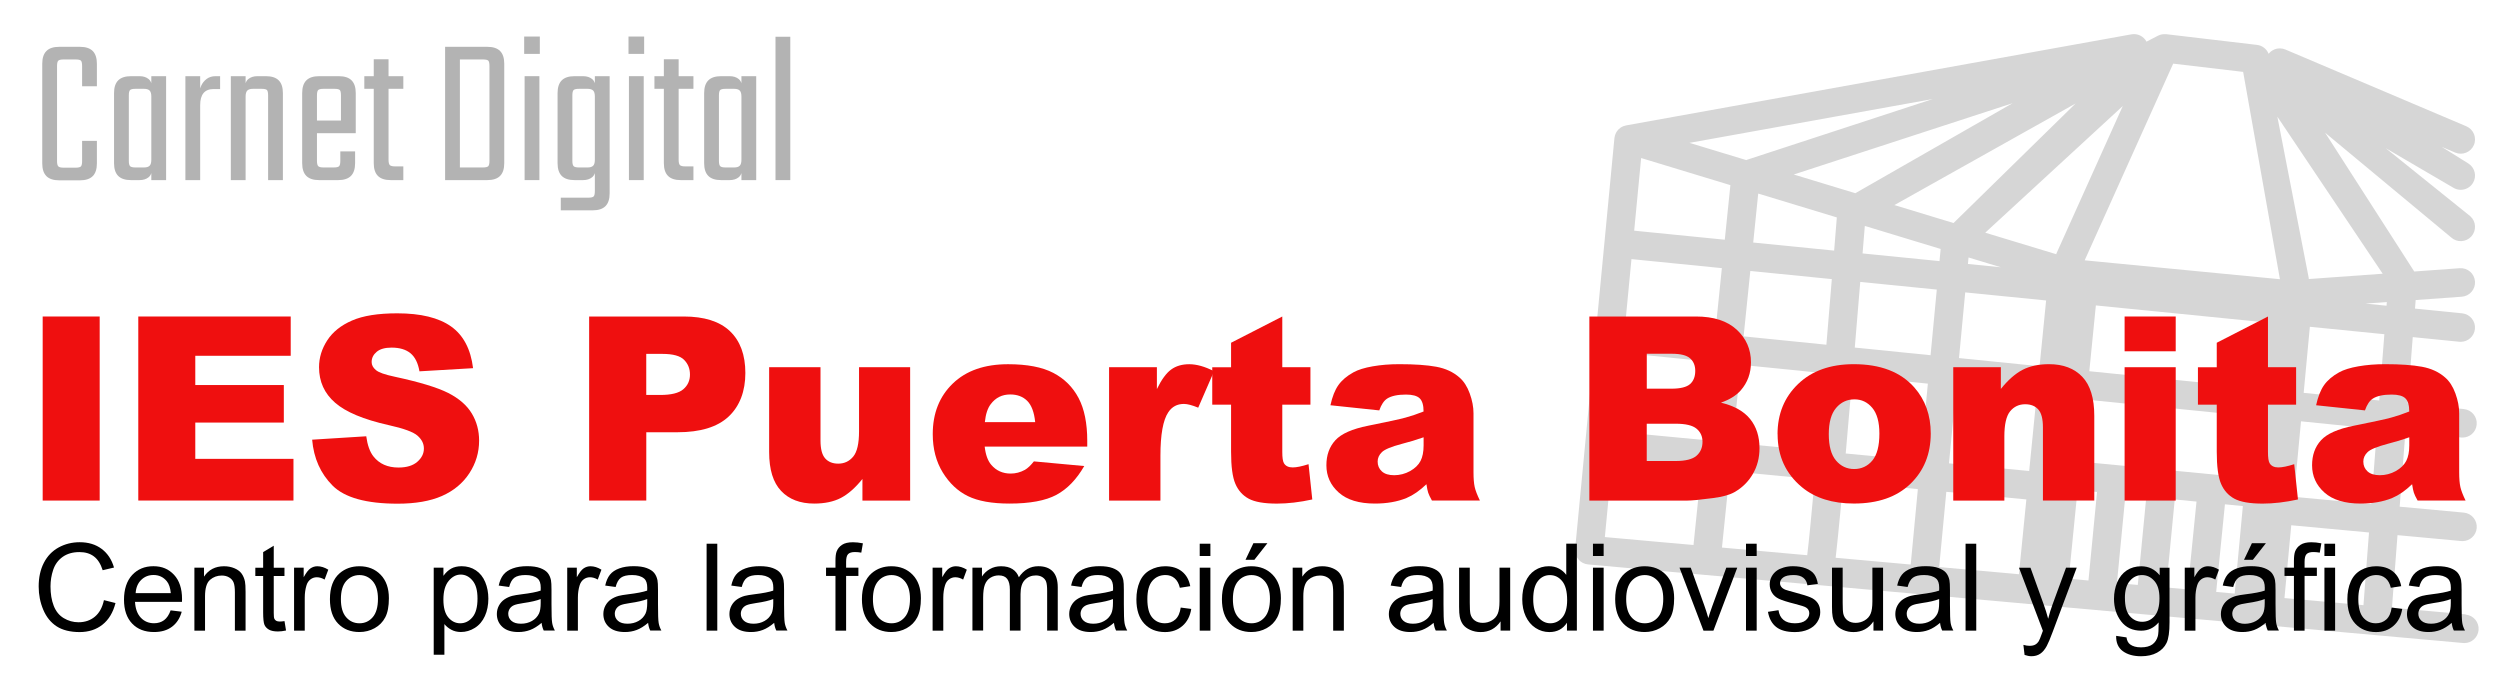 <?xml version="1.0" encoding="UTF-8"?>
<svg id="Capa_1" xmlns="http://www.w3.org/2000/svg" version="1.1" viewBox="0 0 700 192">
  <!-- Generator: Adobe Illustrator 29.5.1, SVG Export Plug-In . SVG Version: 2.1.0 Build 141)  -->
  <defs>
    <style>
      .st0 {
        fill: none;
      }

      .st1 {
        fill: #d6d6d6;
      }

      .st2 {
        fill: #b3b3b3;
      }

      .st3 {
        fill: #ef0f0f;
      }
    </style>
  </defs>
  <g id="Capa_11" data-name="Capa_1">
    <g id="Logo">
      <path class="st1" d="M690.36,172.02l-20.61-1.85c.31-4.16.86-11.43,1.55-20.33l17.83,1.65c.13,0,.25.02.37.02,2.04,0,3.79-1.56,3.98-3.63.2-2.2-1.42-4.15-3.61-4.35l-17.96-1.66c.51-6.59,1.06-13.72,1.61-20.94l15.57,1.57c.14.01.27.02.41.02,2.03,0,3.77-1.54,3.97-3.6.22-2.2-1.38-4.16-3.58-4.38l-15.76-1.59c.49-6.36.98-12.65,1.44-18.56l13.03,1.3c.14.01.27.02.4.02,2.03,0,3.77-1.54,3.98-3.6.22-2.2-1.38-4.16-3.58-4.38l-13.2-1.32c.06-.81.12-1.61.19-2.4l12.91-.93c2.2-.16,3.86-2.07,3.7-4.28-.16-2.2-2.05-3.85-4.28-3.7l-12.73.92-24.95-38.85,35.28,29.31c1.63,1.49,4.16,1.36,5.65-.27,1.48-1.64,1.36-4.17-.27-5.65l-23.7-19.07,18.89,11.05c.66.41,1.39.61,2.11.61,1.33,0,2.64-.67,3.4-1.88,1.17-1.87.6-4.34-1.28-5.51l-7.44-4.64,3.76,1.6c2.04.86,4.38-.09,5.25-2.12.86-2.03-.09-4.38-2.12-5.24l-50.67-21.5s-.02,0-.04-.01c-.19-.08-.39-.14-.59-.19-.04,0-.08-.03-.11-.03-.23-.05-.47-.08-.71-.08-.09,0-.17.01-.26.01-.15,0-.31,0-.46.03-.09.01-.18.04-.27.06-.14.03-.29.06-.43.11-.09.03-.18.08-.27.12-.13.06-.26.11-.38.18-.1.06-.19.12-.28.19-.09.06-.18.1-.26.17-.02.02-.04.04-.05.05-.09.07-.17.16-.25.24-.09.09-.19.18-.27.28-.02.02-.04.04-.06.06-.54-1.33-1.76-2.31-3.23-2.48l-25.45-3h-.39c-.14,0-.28,0-.41.01-.09,0-.18.02-.27.03-.13.02-.27.05-.4.08-.09.02-.18.05-.27.08-.14.05-.27.1-.4.16-.06.03-.12.04-.17.07l-3.19,1.66c-.8-1.49-2.49-2.36-4.22-2.05l-141.5,25.5c-.18.03-.34.09-.51.15-.08.03-.16.04-.24.07-.27.1-.52.24-.75.39h-.02s-.07.06-.11.09c-.18.13-.36.27-.51.43-.07.07-.13.15-.19.23-.11.14-.22.27-.32.42-.06.09-.11.19-.16.28-.08.15-.15.3-.21.47-.04.1-.07.2-.1.31-.05.17-.08.34-.11.52,0,.07-.03.13-.04.2l-11,115c-.1,1.06.22,2.12.9,2.94s1.66,1.33,2.72,1.43l245,22c.12,0,.24.02.36.02,2.05,0,3.79-1.56,3.98-3.64.2-2.2-1.43-4.14-3.63-4.34v-.06h0ZM661.78,169.45l-22.13-1.99,1.9-20.39,21.77,2.02c-.67,8.71-1.22,16.02-1.55,20.36h0ZM482.15,153.32l2.19-21.39,23.78,2.26c-.89,9.79-1.63,17.46-2.1,21.27l-23.87-2.14ZM628.75,133.73l-46.24-4.48,1.72-17.35,46.13,4.65-1.6,17.18h-.01ZM518.67,105.29l21.13,2.13-2.04,21.56-20.96-2c.48-5.42,1.01-11.49,1.57-18.17.1-1.17.2-2.35.3-3.52ZM456.81,72.55l25.31,2.53-1.87,18.3-25.19-2.54,1.75-18.29ZM490.08,75.87l22.83,2.28c-.5,6.04-1.01,12.23-1.52,18.37l-23.18-2.34,1.88-18.31s-.01,0-.01,0ZM520.87,78.94l21.43,2.14-1.74,18.38-21.22-2.14c.55-6.56,1.07-12.84,1.53-18.38h0ZM543.38,69.71l-.32,3.4-21.54-2.15c.25-3.06.46-5.68.63-7.7l21.23,6.45ZM550.26,81.87l22.65,2.26-1.83,18.41-22.56-2.28s1.74-18.39,1.74-18.39ZM547.76,108.23l22.53,2.27-2.12,21.38-22.45-2.14,2.04-21.51ZM585.01,103.94l1.83-18.42,45.98,4.59-1.73,18.48s-46.08-4.65-46.08-4.65ZM551.02,73.91l.17-1.82,9.03,2.74-9.2-.92ZM575.85,70.86c-.05.11-.07.21-.11.32l-19.87-6.03,38.51-35.46-18.53,41.17ZM546.99,62.45l-16.56-5.03,50.73-28.44s-34.17,33.47-34.17,33.47ZM513.56,70.17l-22.66-2.26,1.4-13.71,22.01,6.68c-.24,3-.49,6.1-.75,9.29ZM482.94,67.12l-25.37-2.53,1.95-20.34,24.99,7.59-1.57,15.28ZM454.3,98.8l25.13,2.53-2.24,21.88-25-2.38,2.11-22.03ZM487.39,102.14l23.32,2.35c-.65,7.62-1.28,15-1.88,21.74l-23.68-2.25,2.24-21.83h0ZM514.11,155.04c.31-2.67.7-6.57,1.18-11.57.24-2.54.51-5.38.79-8.51l20.92,1.99-2,21.12-21.02-1.89c.04-.36.09-.74.13-1.14h0ZM544.97,137.71l22.41,2.13-2.08,20.95-22.33-2.01,2-21.08h0ZM581.71,137.22l5.46.53-2.4,24.79-5.52-.5,2.46-24.82ZM595.13,138.52l5.84.57-2.39,24.69-5.84-.52,2.39-24.73h0ZM608.93,139.85l6.09.59-2.46,24.59-6.01-.54,2.38-24.64ZM622.98,141.21l5.02.49-2.29,24.51-5.18-.47,2.45-24.54h0ZM663.94,141.12l-21.64-2,1.98-21.15,21.28,2.15c-.55,7.12-1.1,14.31-1.62,21.01h0ZM666.18,112.13l-21.15-2.13,1.73-18.5,20.86,2.08c-.44,5.62-.93,11.96-1.44,18.55h0ZM668.23,85.6l-5.91-.59,5.99-.43c-.03.34-.05.68-.08,1.02ZM667.15,76.64l-20.69,1.49c-.01-.11,0-.22-.02-.33l-8.78-45.13,29.49,43.97h0ZM638.38,78.18l-54.67-5.29,24.78-55.07,19.59,2.31,10.3,58.06h0ZM519.49,54.1l-17.24-5.24,61.28-19.97-44.04,25.21h0ZM489.26,44.7c-.1.03-.19.09-.29.13l-15.92-4.83,68.14-12.28-51.92,16.98h-.01ZM451.43,128.8l24.95,2.38-2.2,21.43-24.82-2.23,2.06-21.58h.01Z"/>
    </g>
    <g id="Subtitulo">
      <g>
        <path d="M29.12,168.04l3.22.81c-.68,2.65-1.89,4.66-3.64,6.05s-3.9,2.08-6.43,2.08-4.76-.53-6.4-1.6c-1.64-1.07-2.89-2.61-3.75-4.64s-1.29-4.2-1.29-6.52c0-2.53.48-4.75,1.45-6.63.97-1.89,2.35-3.32,4.13-4.3,1.79-.98,3.75-1.47,5.9-1.47,2.43,0,4.48.62,6.14,1.86s2.82,2.98,3.47,5.23l-3.17.75c-.56-1.77-1.38-3.06-2.46-3.87-1.07-.81-2.42-1.21-4.05-1.21-1.87,0-3.43.45-4.69,1.34-1.26.9-2.14,2.1-2.65,3.61-.51,1.51-.76,3.07-.76,4.67,0,2.07.3,3.88.9,5.42.6,1.54,1.54,2.7,2.81,3.46,1.27.76,2.65,1.15,4.13,1.15,1.8,0,3.33-.52,4.58-1.56s2.1-2.58,2.54-4.63h.02Z"/>
        <path d="M47.79,170.9l3.09.38c-.49,1.8-1.39,3.2-2.71,4.2s-3,1.49-5.05,1.49c-2.58,0-4.62-.79-6.13-2.38-1.51-1.59-2.27-3.82-2.27-6.68s.76-5.27,2.29-6.91c1.53-1.64,3.51-2.46,5.94-2.46s4.28.8,5.78,2.41c1.49,1.6,2.24,3.86,2.24,6.77,0,.18,0,.44-.02.8h-13.15c.11,1.94.66,3.42,1.64,4.45s2.21,1.54,3.69,1.54c1.1,0,2.03-.29,2.81-.86.77-.58,1.39-1.49,1.84-2.76h0ZM37.98,166.07h9.84c-.13-1.48-.51-2.6-1.13-3.34-.95-1.15-2.19-1.73-3.7-1.73-1.37,0-2.53.46-3.46,1.38-.94.92-1.45,2.15-1.55,3.69h0Z"/>
        <path d="M54.43,176.58v-17.63h2.69v2.51c1.29-1.94,3.17-2.91,5.61-2.91,1.06,0,2.04.19,2.93.57s1.56.88,2,1.5.75,1.36.93,2.21c.11.55.17,1.52.17,2.91v10.84h-2.99v-10.72c0-1.22-.12-2.13-.35-2.73-.23-.6-.65-1.08-1.24-1.44-.59-.36-1.29-.54-2.08-.54-1.27,0-2.37.4-3.3,1.21-.92.81-1.39,2.34-1.39,4.6v9.63h-2.99.01Z"/>
        <path d="M79.66,173.9l.43,2.64c-.84.18-1.59.27-2.26.27-1.08,0-1.93-.17-2.52-.51s-1.02-.79-1.26-1.35c-.24-.56-.37-1.73-.37-3.53v-10.14h-2.19v-2.32h2.19v-4.37l2.97-1.79v6.16h3v2.32h-3v10.31c0,.85.05,1.4.16,1.64.1.24.28.44.51.58.24.14.58.22,1.02.22.33,0,.77-.04,1.31-.12h.01Z"/>
        <path d="M82.34,176.58v-17.63h2.69v2.67c.69-1.25,1.32-2.08,1.9-2.47s1.22-.6,1.92-.6c1.01,0,2.03.32,3.07.96l-1.03,2.77c-.73-.43-1.46-.65-2.19-.65-.65,0-1.24.2-1.76.59-.52.39-.89.94-1.11,1.64-.33,1.06-.5,2.22-.5,3.49v9.23h-2.99Z"/>
        <path d="M92.38,167.76c0-3.26.91-5.68,2.72-7.25,1.52-1.31,3.36-1.96,5.54-1.96,2.42,0,4.4.79,5.94,2.38,1.54,1.59,2.31,3.78,2.31,6.58,0,2.27-.34,4.05-1.02,5.35s-1.67,2.31-2.97,3.03-2.72,1.08-4.26,1.08c-2.47,0-4.46-.79-5.98-2.37-1.52-1.58-2.28-3.86-2.28-6.84h0ZM95.45,167.76c0,2.26.49,3.95,1.48,5.07.98,1.12,2.22,1.69,3.72,1.69s2.72-.56,3.7-1.69c.98-1.13,1.48-2.85,1.48-5.16,0-2.18-.5-3.83-1.49-4.96-.99-1.12-2.22-1.69-3.69-1.69s-2.73.56-3.72,1.68-1.48,2.81-1.48,5.06h0Z"/>
        <path d="M121.44,183.33v-24.39h2.72v2.29c.64-.9,1.37-1.57,2.17-2.02.81-.45,1.79-.67,2.94-.67,1.5,0,2.83.39,3.98,1.16s2.02,1.87,2.61,3.28.88,2.96.88,4.64c0,1.8-.32,3.43-.97,4.87s-1.59,2.55-2.82,3.32c-1.23.77-2.53,1.15-3.89,1.15-1,0-1.89-.21-2.68-.63s-1.44-.95-1.95-1.59v8.58h-2.99ZM124.15,167.86c0,2.27.46,3.95,1.38,5.03s2.03,1.63,3.34,1.63,2.47-.56,3.41-1.69c.95-1.12,1.42-2.86,1.42-5.22s-.46-3.93-1.39-5.05c-.92-1.12-2.03-1.68-3.31-1.68s-2.4.6-3.38,1.78c-.98,1.19-1.47,2.92-1.47,5.19h0Z"/>
        <path d="M151.65,174.4c-1.11.94-2.17,1.6-3.2,1.99-1.02.39-2.12.58-3.3.58-1.94,0-3.43-.47-4.47-1.42-1.04-.95-1.56-2.16-1.56-3.63,0-.86.2-1.65.59-2.37.39-.71.91-1.29,1.54-1.72.64-.43,1.35-.76,2.15-.98.59-.15,1.47-.3,2.66-.45,2.41-.29,4.19-.63,5.33-1.03,0-.41.02-.67.02-.78,0-1.22-.28-2.08-.85-2.57-.76-.67-1.9-1.01-3.4-1.01-1.41,0-2.44.25-3.11.74s-1.17,1.36-1.49,2.61l-2.92-.4c.27-1.25.7-2.26,1.31-3.03s1.49-1.36,2.64-1.78,2.48-.62,4-.62,2.73.18,3.67.53,1.63.8,2.08,1.34c.44.54.75,1.21.93,2.03.1.51.15,1.43.15,2.76v3.98c0,2.78.06,4.54.19,5.27.13.74.38,1.44.76,2.12h-3.12c-.31-.62-.51-1.34-.6-2.17h0ZM151.4,167.73c-1.08.44-2.71.82-4.88,1.13-1.23.18-2.1.38-2.61.6s-.9.55-1.18.97c-.28.43-.42.9-.42,1.42,0,.8.3,1.46.9,1.99.6.53,1.49.8,2.65.8s2.17-.25,3.07-.76c.9-.5,1.55-1.19,1.98-2.07.32-.67.48-1.67.48-2.99v-1.1h.01Z"/>
        <path d="M158.82,176.58v-17.63h2.69v2.67c.69-1.25,1.32-2.08,1.9-2.47s1.22-.6,1.92-.6c1.01,0,2.03.32,3.07.96l-1.03,2.77c-.73-.43-1.46-.65-2.19-.65-.65,0-1.24.2-1.76.59-.52.39-.89.94-1.11,1.64-.33,1.06-.5,2.22-.5,3.49v9.23h-2.99Z"/>
        <path d="M181.47,174.4c-1.11.94-2.17,1.6-3.2,1.99-1.02.39-2.12.58-3.3.58-1.94,0-3.43-.47-4.47-1.42-1.04-.95-1.56-2.16-1.56-3.63,0-.86.2-1.65.59-2.37.39-.71.91-1.29,1.54-1.72.64-.43,1.35-.76,2.15-.98.59-.15,1.47-.3,2.66-.45,2.41-.29,4.19-.63,5.33-1.03,0-.41.02-.67.02-.78,0-1.22-.28-2.08-.85-2.57-.76-.67-1.9-1.01-3.4-1.01-1.41,0-2.44.25-3.11.74s-1.17,1.36-1.49,2.61l-2.92-.4c.27-1.25.7-2.26,1.31-3.03s1.49-1.36,2.64-1.78,2.48-.62,4-.62,2.73.18,3.67.53,1.63.8,2.08,1.34c.44.54.75,1.21.93,2.03.1.51.15,1.43.15,2.76v3.98c0,2.78.06,4.54.19,5.27.13.74.38,1.44.76,2.12h-3.12c-.31-.62-.51-1.34-.6-2.17h0ZM181.23,167.73c-1.08.44-2.71.82-4.88,1.13-1.23.18-2.1.38-2.61.6s-.9.55-1.18.97c-.28.43-.42.9-.42,1.42,0,.8.3,1.46.9,1.99.6.53,1.49.8,2.65.8s2.17-.25,3.07-.76c.9-.5,1.55-1.19,1.98-2.07.32-.67.48-1.67.48-2.99v-1.1h.01Z"/>
        <path d="M197.85,176.58v-24.34h2.99v24.34h-2.99Z"/>
        <path d="M216.77,174.4c-1.11.94-2.17,1.6-3.2,1.99-1.02.39-2.12.58-3.3.58-1.94,0-3.43-.47-4.47-1.42-1.04-.95-1.56-2.16-1.56-3.63,0-.86.2-1.65.59-2.37.39-.71.91-1.29,1.54-1.72.64-.43,1.35-.76,2.15-.98.59-.15,1.47-.3,2.66-.45,2.41-.29,4.19-.63,5.33-1.03,0-.41.02-.67.02-.78,0-1.22-.28-2.08-.85-2.57-.76-.67-1.9-1.01-3.4-1.01-1.41,0-2.44.25-3.11.74s-1.17,1.36-1.49,2.61l-2.92-.4c.27-1.25.7-2.26,1.31-3.03s1.49-1.36,2.64-1.78,2.48-.62,4-.62,2.73.18,3.67.53,1.63.8,2.08,1.34c.44.54.75,1.21.93,2.03.1.51.15,1.43.15,2.76v3.98c0,2.78.06,4.54.19,5.27.13.74.38,1.44.76,2.12h-3.12c-.31-.62-.51-1.34-.6-2.17h0ZM216.52,167.73c-1.08.44-2.71.82-4.88,1.13-1.23.18-2.1.38-2.61.6s-.9.55-1.18.97c-.28.43-.42.9-.42,1.42,0,.8.3,1.46.9,1.99.6.53,1.49.8,2.65.8s2.17-.25,3.07-.76c.9-.5,1.55-1.19,1.98-2.07.32-.67.48-1.67.48-2.99v-1.1h.01Z"/>
        <path d="M233.93,176.58v-15.31h-2.64v-2.32h2.64v-1.88c0-1.18.1-2.06.32-2.64.29-.77.79-1.4,1.52-1.88.72-.48,1.74-.72,3.05-.72.84,0,1.77.1,2.79.3l-.45,2.61c-.62-.11-1.21-.17-1.76-.17-.91,0-1.55.19-1.93.58-.38.39-.56,1.11-.56,2.17v1.63h3.44v2.32h-3.44v15.31h-2.98Z"/>
        <path d="M241.34,167.76c0-3.26.91-5.68,2.72-7.25,1.52-1.31,3.36-1.96,5.54-1.96,2.42,0,4.4.79,5.94,2.38,1.54,1.59,2.31,3.78,2.31,6.58,0,2.27-.34,4.05-1.02,5.35s-1.67,2.31-2.97,3.03-2.72,1.08-4.26,1.08c-2.47,0-4.46-.79-5.98-2.37-1.52-1.58-2.28-3.86-2.28-6.84h0ZM244.42,167.76c0,2.26.49,3.95,1.48,5.07.98,1.12,2.22,1.69,3.72,1.69s2.72-.56,3.7-1.69,1.48-2.85,1.48-5.16c0-2.18-.5-3.83-1.49-4.96-.99-1.12-2.22-1.69-3.69-1.69s-2.73.56-3.72,1.68-1.48,2.81-1.48,5.06h0Z"/>
        <path d="M261.13,176.58v-17.63h2.69v2.67c.69-1.25,1.32-2.08,1.9-2.47s1.22-.6,1.92-.6c1.01,0,2.03.32,3.07.96l-1.03,2.77c-.73-.43-1.46-.65-2.19-.65-.65,0-1.24.2-1.76.59-.52.39-.89.94-1.11,1.64-.33,1.06-.5,2.22-.5,3.49v9.23h-2.99Z"/>
        <path d="M272.28,176.58v-17.63h2.67v2.47c.55-.86,1.29-1.56,2.21-2.08.92-.53,1.96-.79,3.14-.79,1.31,0,2.38.27,3.21.81.84.54,1.42,1.3,1.77,2.27,1.39-2.06,3.21-3.09,5.45-3.09,1.75,0,3.09.48,4.03,1.45s1.41,2.46,1.41,4.47v12.1h-2.97v-11.11c0-1.2-.1-2.06-.29-2.58-.19-.53-.55-.95-1.05-1.27-.51-.32-1.11-.48-1.79-.48-1.24,0-2.27.41-3.09,1.24-.82.82-1.23,2.14-1.23,3.96v10.24h-2.99v-11.46c0-1.33-.24-2.32-.73-2.99-.49-.66-1.28-1-2.39-1-.84,0-1.62.22-2.33.66s-1.23,1.09-1.55,1.94c-.32.85-.48,2.08-.48,3.69v9.15h-2.99v.03h-.01Z"/>
        <path d="M311.9,174.4c-1.11.94-2.17,1.6-3.2,1.99s-2.12.58-3.29.58c-1.94,0-3.43-.47-4.47-1.42s-1.56-2.16-1.56-3.63c0-.86.2-1.65.59-2.37s.91-1.29,1.54-1.72c.64-.43,1.35-.76,2.15-.98.59-.15,1.47-.3,2.66-.45,2.41-.29,4.19-.63,5.33-1.03,0-.41.02-.67.02-.78,0-1.22-.28-2.08-.85-2.57-.76-.67-1.9-1.01-3.4-1.01-1.4,0-2.44.25-3.11.74-.67.49-1.16,1.36-1.48,2.61l-2.92-.4c.27-1.25.7-2.26,1.31-3.03s1.49-1.36,2.64-1.78c1.15-.42,2.48-.62,4-.62s2.73.18,3.67.53,1.63.8,2.07,1.34.75,1.21.93,2.03c.1.51.15,1.43.15,2.76v3.98c0,2.78.06,4.54.19,5.27.13.74.38,1.44.76,2.12h-3.12c-.31-.62-.51-1.34-.6-2.17h0ZM311.65,167.73c-1.09.44-2.71.82-4.88,1.13-1.23.18-2.1.38-2.61.6-.51.22-.9.55-1.18.97-.28.43-.42.9-.42,1.42,0,.8.3,1.46.9,1.99s1.49.8,2.65.8,2.18-.25,3.07-.76c.9-.5,1.55-1.19,1.97-2.07.32-.67.48-1.67.48-2.99v-1.1h.02Z"/>
        <path d="M330.61,170.12l2.94.38c-.32,2.03-1.14,3.61-2.47,4.76-1.32,1.15-2.95,1.72-4.87,1.72-2.41,0-4.35-.79-5.82-2.37s-2.2-3.84-2.2-6.78c0-1.9.32-3.57.95-5s1.59-2.5,2.88-3.21,2.69-1.07,4.21-1.07c1.92,0,3.48.48,4.7,1.45s2,2.34,2.34,4.13l-2.91.45c-.28-1.18-.77-2.08-1.47-2.67-.7-.6-1.55-.9-2.55-.9-1.5,0-2.73.54-3.67,1.62s-1.41,2.79-1.41,5.12.45,4.09,1.36,5.16c.91,1.07,2.09,1.61,3.55,1.61,1.17,0,2.15-.36,2.94-1.08s1.28-1.83,1.49-3.32h.01Z"/>
        <path d="M335.92,155.68v-3.44h2.99v3.44h-2.99ZM335.92,176.58v-17.63h2.99v17.63h-2.99Z"/>
        <path d="M342.14,167.76c0-3.26.91-5.68,2.72-7.25,1.52-1.31,3.36-1.96,5.54-1.96,2.42,0,4.41.79,5.94,2.38,1.54,1.59,2.31,3.78,2.31,6.58,0,2.27-.34,4.05-1.02,5.35s-1.67,2.31-2.97,3.03-2.72,1.08-4.26,1.08c-2.47,0-4.46-.79-5.98-2.37-1.52-1.58-2.28-3.86-2.28-6.84h0ZM345.21,167.76c0,2.26.49,3.95,1.48,5.07.99,1.12,2.22,1.69,3.72,1.69s2.72-.56,3.7-1.69,1.48-2.85,1.48-5.16c0-2.18-.5-3.83-1.49-4.96-.99-1.12-2.22-1.69-3.69-1.69s-2.73.56-3.72,1.68-1.48,2.81-1.48,5.06h0ZM348.74,156.75l2.21-4.65h3.92l-3.65,4.65h-2.48Z"/>
        <path d="M361.95,176.58v-17.63h2.69v2.51c1.29-1.94,3.17-2.91,5.61-2.91,1.06,0,2.04.19,2.93.57.89.38,1.56.88,2,1.5s.75,1.36.93,2.21c.11.55.17,1.52.17,2.91v10.84h-2.99v-10.72c0-1.22-.12-2.13-.35-2.73-.23-.6-.64-1.08-1.24-1.44-.59-.36-1.29-.54-2.08-.54-1.27,0-2.37.4-3.3,1.21-.92.81-1.39,2.34-1.39,4.6v9.63h-2.99,0Z"/>
        <path d="M401.41,174.4c-1.11.94-2.17,1.6-3.2,1.99-1.02.39-2.12.58-3.3.58-1.94,0-3.43-.47-4.47-1.42s-1.56-2.16-1.56-3.63c0-.86.2-1.65.59-2.37.39-.71.91-1.29,1.54-1.72.64-.43,1.35-.76,2.15-.98.59-.15,1.47-.3,2.66-.45,2.41-.29,4.19-.63,5.33-1.03.01-.41.02-.67.02-.78,0-1.22-.28-2.08-.85-2.57-.76-.67-1.9-1.01-3.4-1.01-1.41,0-2.44.25-3.11.74-.67.49-1.16,1.36-1.49,2.61l-2.92-.4c.27-1.25.7-2.26,1.31-3.03s1.49-1.36,2.64-1.78,2.48-.62,4-.62,2.73.18,3.67.53,1.63.8,2.08,1.34c.44.54.75,1.21.93,2.03.1.51.15,1.43.15,2.76v3.98c0,2.78.06,4.54.19,5.27.13.74.38,1.44.76,2.12h-3.12c-.31-.62-.51-1.34-.6-2.17h0ZM401.16,167.73c-1.08.44-2.71.82-4.88,1.13-1.23.18-2.1.38-2.61.6-.51.22-.9.55-1.18.97-.28.43-.42.9-.42,1.42,0,.8.3,1.46.9,1.99s1.49.8,2.65.8,2.17-.25,3.07-.76c.9-.5,1.55-1.19,1.98-2.07.32-.67.48-1.67.48-2.99v-1.1h0Z"/>
        <path d="M420.16,176.58v-2.59c-1.37,1.99-3.24,2.99-5.59,2.99-1.04,0-2.01-.2-2.91-.6-.9-.4-1.57-.9-2.01-1.5s-.75-1.34-.92-2.22c-.12-.59-.18-1.52-.18-2.79v-10.92h2.99v9.78c0,1.56.06,2.61.18,3.15.19.79.59,1.4,1.2,1.85s1.36.67,2.26.67,1.74-.23,2.52-.69c.79-.46,1.34-1.08,1.67-1.88.33-.79.49-1.94.49-3.44v-9.45h2.99v17.63h-2.69,0Z"/>
        <path d="M438.75,176.58v-2.22c-1.12,1.75-2.76,2.62-4.93,2.62-1.41,0-2.7-.39-3.88-1.16s-2.09-1.86-2.74-3.25-.97-2.99-.97-4.79.29-3.36.88-4.79,1.47-2.53,2.64-3.3,2.48-1.15,3.93-1.15c1.06,0,2.01.22,2.84.67s1.5,1.03,2.03,1.75v-8.73h2.97v24.34h-2.77ZM429.3,167.78c0,2.26.48,3.95,1.43,5.06.95,1.12,2.08,1.68,3.37,1.68s2.42-.53,3.33-1.6c.91-1.07,1.37-2.7,1.37-4.89,0-2.41-.46-4.18-1.39-5.31s-2.08-1.69-3.44-1.69-2.44.54-3.33,1.63c-.89,1.08-1.34,2.79-1.34,5.13h0Z"/>
        <path d="M446.03,155.68v-3.44h2.99v3.44h-2.99ZM446.03,176.58v-17.63h2.99v17.63h-2.99Z"/>
        <path d="M452.25,167.76c0-3.26.91-5.68,2.72-7.25,1.52-1.31,3.36-1.96,5.54-1.96,2.42,0,4.41.79,5.94,2.38,1.54,1.59,2.31,3.78,2.31,6.58,0,2.27-.34,4.05-1.02,5.35s-1.67,2.31-2.97,3.03-2.72,1.08-4.26,1.08c-2.47,0-4.46-.79-5.98-2.37-1.52-1.58-2.28-3.86-2.28-6.84h0ZM455.33,167.76c0,2.26.49,3.95,1.48,5.07.99,1.12,2.22,1.69,3.72,1.69s2.72-.56,3.7-1.69,1.48-2.85,1.48-5.16c0-2.18-.5-3.83-1.49-4.96-.99-1.12-2.22-1.69-3.69-1.69s-2.73.56-3.72,1.68-1.48,2.81-1.48,5.06h0Z"/>
        <path d="M476.97,176.58l-6.71-17.63h3.15l3.79,10.56c.41,1.14.79,2.32,1.13,3.55.27-.93.64-2.05,1.11-3.35l3.92-10.76h3.07l-6.67,17.63h-2.79Z"/>
        <path d="M488.88,155.68v-3.44h2.99v3.44h-2.99ZM488.88,176.58v-17.63h2.99v17.63h-2.99Z"/>
        <path d="M495.02,171.31l2.96-.46c.17,1.18.63,2.09,1.39,2.72s1.82.95,3.18.95,2.39-.28,3.05-.84c.66-.56,1-1.21,1-1.97,0-.67-.29-1.21-.88-1.59-.41-.27-1.43-.6-3.05-1.01-2.19-.55-3.71-1.03-4.56-1.44-.85-.4-1.49-.96-1.93-1.68-.44-.71-.66-1.5-.66-2.37,0-.79.18-1.51.54-2.18.36-.67.85-1.23,1.47-1.67.46-.34,1.1-.63,1.9-.87.8-.24,1.66-.36,2.58-.36,1.38,0,2.6.2,3.64.6,1.04.4,1.82.94,2.32,1.62s.84,1.59,1.03,2.73l-2.92.4c-.13-.91-.52-1.62-1.15-2.12-.64-.51-1.54-.76-2.7-.76-1.37,0-2.35.23-2.94.68s-.88.99-.88,1.59c0,.39.12.74.37,1.05.24.32.62.59,1.15.8.3.11,1.18.37,2.64.76,2.11.56,3.59,1.03,4.42,1.39.83.36,1.49.88,1.97,1.57s.71,1.54.71,2.56-.29,1.93-.87,2.81-1.42,1.56-2.51,2.04-2.33.72-3.72.72c-2.29,0-4.04-.48-5.24-1.43-1.2-.95-1.97-2.36-2.3-4.23h-.01Z"/>
        <path d="M524.57,176.58v-2.59c-1.37,1.99-3.24,2.99-5.59,2.99-1.04,0-2.01-.2-2.91-.6-.9-.4-1.57-.9-2.01-1.5s-.75-1.34-.92-2.22c-.12-.59-.18-1.52-.18-2.79v-10.92h2.99v9.78c0,1.56.06,2.61.18,3.15.19.79.59,1.4,1.2,1.85s1.36.67,2.26.67,1.74-.23,2.52-.69c.79-.46,1.34-1.08,1.67-1.88.33-.79.49-1.94.49-3.44v-9.45h2.99v17.63h-2.69Z"/>
        <path d="M543.22,174.4c-1.11.94-2.17,1.6-3.2,1.99-1.02.39-2.12.58-3.3.58-1.94,0-3.43-.47-4.47-1.42s-1.56-2.16-1.56-3.63c0-.86.2-1.65.59-2.37.39-.71.91-1.29,1.54-1.72.64-.43,1.35-.76,2.15-.98.59-.15,1.47-.3,2.66-.45,2.41-.29,4.19-.63,5.33-1.03.01-.41.02-.67.02-.78,0-1.22-.28-2.08-.85-2.57-.76-.67-1.9-1.01-3.4-1.01-1.41,0-2.44.25-3.11.74s-1.16,1.36-1.49,2.61l-2.92-.4c.27-1.25.7-2.26,1.31-3.03s1.49-1.36,2.64-1.78,2.48-.62,4-.62,2.73.18,3.67.53,1.63.8,2.08,1.34c.44.54.75,1.21.93,2.03.1.51.15,1.43.15,2.76v3.98c0,2.78.06,4.54.19,5.27.13.74.38,1.44.76,2.12h-3.12c-.31-.62-.51-1.34-.6-2.17h0ZM542.97,167.73c-1.08.44-2.71.82-4.88,1.13-1.23.18-2.1.38-2.61.6s-.9.55-1.18.97c-.28.43-.42.9-.42,1.42,0,.8.3,1.46.9,1.99.6.53,1.49.8,2.65.8s2.17-.25,3.07-.76c.9-.5,1.55-1.19,1.98-2.07.32-.67.48-1.67.48-2.99v-1.1h0Z"/>
        <path d="M550.36,176.58v-24.34h2.99v24.34h-2.99Z"/>
        <path d="M566.88,183.37l-.33-2.81c.65.18,1.22.27,1.71.27.66,0,1.2-.11,1.59-.33.4-.22.72-.53.98-.93.19-.3.49-1.04.91-2.22.06-.17.14-.41.27-.73l-6.69-17.66h3.22l3.67,10.21c.48,1.29.9,2.66,1.28,4.08.34-1.37.75-2.71,1.23-4.02l3.77-10.28h2.99l-6.71,17.93c-.72,1.94-1.28,3.27-1.68,4-.53.98-1.14,1.71-1.83,2.17-.69.46-1.5.69-2.46.69-.58,0-1.22-.12-1.93-.37h.01Z"/>
        <path d="M592.51,178.04l2.91.43c.12.9.46,1.55,1.01,1.96.74.55,1.75.83,3.04.83,1.38,0,2.45-.28,3.2-.83s1.26-1.33,1.53-2.32c.16-.61.23-1.89.22-3.83-1.31,1.54-2.93,2.31-4.88,2.31-2.42,0-4.3-.87-5.63-2.62s-1.99-3.85-1.99-6.29c0-1.68.3-3.23.91-4.66.61-1.42,1.49-2.52,2.65-3.3,1.16-.77,2.52-1.16,4.08-1.16,2.08,0,3.8.84,5.15,2.52v-2.12h2.76v15.24c0,2.74-.28,4.69-.84,5.84s-1.45,2.05-2.66,2.71c-1.21.66-2.7,1-4.47,1-2.1,0-3.8-.47-5.1-1.42s-1.92-2.37-1.88-4.27v-.02h-.01ZM594.98,167.45c0,2.31.46,4,1.38,5.06s2.07,1.59,3.45,1.59,2.52-.53,3.45-1.59,1.39-2.71,1.39-4.97-.48-3.79-1.44-4.88c-.96-1.1-2.11-1.64-3.46-1.64s-2.46.54-3.39,1.62-1.39,2.68-1.39,4.81h.01Z"/>
        <path d="M611.73,176.58v-17.63h2.69v2.67c.69-1.25,1.32-2.08,1.9-2.47.58-.4,1.22-.6,1.92-.6,1.01,0,2.03.32,3.07.96l-1.03,2.77c-.73-.43-1.46-.65-2.19-.65-.65,0-1.24.2-1.76.59s-.89.94-1.11,1.64c-.33,1.06-.5,2.22-.5,3.49v9.23h-2.99Z"/>
        <path d="M634.38,174.4c-1.11.94-2.17,1.6-3.2,1.99-1.02.39-2.12.58-3.3.58-1.94,0-3.43-.47-4.47-1.42s-1.56-2.16-1.56-3.63c0-.86.2-1.65.59-2.37.39-.71.91-1.29,1.54-1.72.64-.43,1.35-.76,2.15-.98.59-.15,1.47-.3,2.66-.45,2.41-.29,4.19-.63,5.33-1.03.01-.41.02-.67.02-.78,0-1.22-.28-2.08-.85-2.57-.76-.67-1.9-1.01-3.4-1.01-1.41,0-2.44.25-3.11.74s-1.16,1.36-1.49,2.61l-2.92-.4c.27-1.25.7-2.26,1.31-3.03s1.49-1.36,2.64-1.78,2.48-.62,4-.62,2.73.18,3.67.53,1.63.8,2.08,1.34c.44.54.75,1.21.93,2.03.1.51.15,1.43.15,2.76v3.98c0,2.78.06,4.54.19,5.27.13.74.38,1.44.76,2.12h-3.12c-.31-.62-.51-1.34-.6-2.17h0ZM634.13,167.73c-1.08.44-2.71.82-4.88,1.13-1.23.18-2.1.38-2.61.6s-.9.55-1.18.97c-.28.43-.42.9-.42,1.42,0,.8.3,1.46.9,1.99.6.53,1.49.8,2.65.8s2.17-.25,3.07-.76c.9-.5,1.55-1.19,1.98-2.07.32-.67.48-1.67.48-2.99v-1.1h0ZM628.32,156.75l2.21-4.65h3.92l-3.65,4.65h-2.48Z"/>
        <path d="M642.3,176.58v-15.31h-2.64v-2.32h2.64v-1.88c0-1.18.11-2.06.32-2.64.29-.77.79-1.4,1.52-1.88.73-.48,1.74-.72,3.05-.72.84,0,1.77.1,2.79.3l-.45,2.61c-.62-.11-1.21-.17-1.76-.17-.91,0-1.55.19-1.93.58s-.56,1.11-.56,2.17v1.63h3.44v2.32h-3.44v15.31h-2.98Z"/>
        <path d="M650.84,155.68v-3.44h2.99v3.44h-2.99ZM650.84,176.58v-17.63h2.99v17.63h-2.99Z"/>
        <path d="M669.68,170.12l2.94.38c-.32,2.03-1.14,3.61-2.47,4.76-1.32,1.15-2.95,1.72-4.87,1.72-2.41,0-4.35-.79-5.82-2.37-1.47-1.58-2.2-3.84-2.2-6.78,0-1.9.32-3.57.95-5s1.59-2.5,2.88-3.21,2.69-1.07,4.21-1.07c1.92,0,3.48.48,4.7,1.45,1.22.97,2,2.34,2.34,4.13l-2.91.45c-.28-1.18-.77-2.08-1.47-2.67-.7-.6-1.55-.9-2.55-.9-1.5,0-2.73.54-3.67,1.62s-1.41,2.79-1.41,5.12.45,4.09,1.36,5.16,2.09,1.61,3.55,1.61c1.17,0,2.15-.36,2.94-1.08s1.28-1.83,1.49-3.32h0Z"/>
        <path d="M686.48,174.4c-1.11.94-2.17,1.6-3.2,1.99-1.02.39-2.12.58-3.3.58-1.94,0-3.43-.47-4.47-1.42s-1.56-2.16-1.56-3.63c0-.86.2-1.65.59-2.37.39-.71.91-1.29,1.54-1.72.64-.43,1.35-.76,2.15-.98.59-.15,1.47-.3,2.66-.45,2.41-.29,4.19-.63,5.33-1.03.01-.41.02-.67.02-.78,0-1.22-.28-2.08-.85-2.57-.76-.67-1.9-1.01-3.4-1.01-1.41,0-2.44.25-3.11.74s-1.16,1.36-1.49,2.61l-2.92-.4c.27-1.25.7-2.26,1.31-3.03s1.49-1.36,2.64-1.78,2.48-.62,4-.62,2.73.18,3.67.53,1.63.8,2.08,1.34c.44.54.75,1.21.93,2.03.1.51.15,1.43.15,2.76v3.98c0,2.78.06,4.54.19,5.27.13.74.38,1.44.76,2.12h-3.12c-.31-.62-.51-1.34-.6-2.17h0ZM686.23,167.73c-1.08.44-2.71.82-4.88,1.13-1.23.18-2.1.38-2.61.6s-.9.55-1.18.97c-.28.43-.42.9-.42,1.42,0,.8.3,1.46.9,1.99.6.53,1.49.8,2.65.8s2.17-.25,3.07-.76c.9-.5,1.55-1.19,1.98-2.07.32-.67.48-1.67.48-2.99v-1.1h0Z"/>
      </g>
    </g>
    <g id="IES_PB">
      <g>
        <path class="st3" d="M11.95,88.62h15.96v51.54h-15.96v-51.54Z"/>
        <path class="st3" d="M38.72,88.62h42.68v11h-26.72v8.19h24.79v10.51h-24.79v10.16h27.49v11.67h-43.45v-51.54h0Z"/>
        <path class="st3" d="M87.4,123.11l15.15-.95c.33,2.46,1,4.34,2,5.62,1.64,2.09,3.98,3.13,7.03,3.13,2.27,0,4.03-.53,5.26-1.6s1.85-2.3,1.85-3.71-.59-2.53-1.76-3.59c-1.17-1.05-3.89-2.05-8.16-2.99-6.98-1.57-11.97-3.66-14.94-6.26-3-2.6-4.5-5.92-4.5-9.95,0-2.65.77-5.15,2.3-7.51,1.53-2.36,3.84-4.21,6.93-5.55,3.08-1.35,7.31-2.02,12.67-2.02,6.59,0,11.61,1.23,15.06,3.67,3.46,2.45,5.51,6.35,6.17,11.69l-15.01.88c-.4-2.32-1.24-4.01-2.51-5.06-1.28-1.05-3.04-1.58-5.29-1.58-1.85,0-3.25.39-4.18,1.18-.94.79-1.41,1.74-1.41,2.87,0,.82.39,1.56,1.16,2.21.75.68,2.53,1.31,5.34,1.9,6.96,1.5,11.95,3.02,14.96,4.55,3.01,1.54,5.2,3.44,6.57,5.71s2.06,4.82,2.06,7.63c0,3.3-.91,6.35-2.74,9.14s-4.38,4.9-7.66,6.35c-3.28,1.44-7.42,2.16-12.41,2.16-8.77,0-14.84-1.69-18.21-5.06s-5.29-7.66-5.73-12.87h0Z"/>
        <path class="st3" d="M164.96,88.62h26.47c5.77,0,10.08,1.37,12.96,4.11,2.87,2.74,4.31,6.64,4.31,11.71s-1.56,9.27-4.69,12.2c-3.13,2.93-7.9,4.39-14.33,4.39h-8.72v19.12h-16v-51.54h0ZM180.96,110.59h3.9c3.07,0,5.23-.53,6.47-1.6s1.86-2.43,1.86-4.1-.54-2.99-1.62-4.11-3.11-1.69-6.08-1.69h-4.54v11.5h0Z"/>
        <path class="st3" d="M254.84,140.16h-13.36v-6.05c-1.99,2.48-4,4.25-6.03,5.31-2.03,1.05-4.52,1.58-7.47,1.58-3.94,0-7.03-1.18-9.26-3.53-2.24-2.36-3.36-5.98-3.36-10.88v-23.77h14.38v20.53c0,2.34.43,4.01,1.3,4.99.87.98,2.09,1.48,3.66,1.48,1.71,0,3.11-.66,4.2-1.97s1.63-3.67,1.63-7.07v-17.96h14.31v37.34h0Z"/>
        <path class="st3" d="M304.4,125.04h-28.69c.26,2.3.88,4.01,1.86,5.13,1.38,1.62,3.19,2.43,5.41,2.43,1.41,0,2.74-.35,4.01-1.05.77-.44,1.6-1.23,2.5-2.36l14.1,1.3c-2.16,3.75-4.76,6.44-7.8,8.07s-7.42,2.44-13.11,2.44c-4.95,0-8.84-.7-11.67-2.09-2.84-1.39-5.19-3.61-7.05-6.64-1.86-3.04-2.79-6.6-2.79-10.71,0-5.84,1.87-10.56,5.61-14.17s8.9-5.41,15.49-5.41c5.34,0,9.56.81,12.66,2.43s5.45,3.96,7.07,7.03,2.43,7.07,2.43,11.99v1.62h-.03ZM289.85,118.18c-.28-2.77-1.03-4.75-2.23-5.94-1.21-1.2-2.79-1.79-4.76-1.79-2.27,0-4.09.9-5.45,2.71-.87,1.12-1.42,2.8-1.65,5.03h14.1,0Z"/>
        <path class="st3" d="M310.54,102.82h13.39v6.12c1.29-2.65,2.62-4.47,3.99-5.47s3.06-1.49,5.08-1.49,4.42.66,6.93,1.97l-4.43,10.2c-1.69-.7-3.02-1.05-4.01-1.05-1.88,0-3.33.77-4.36,2.32-1.48,2.18-2.21,6.26-2.21,12.23v12.52h-14.38v-37.34h0Z"/>
        <path class="st3" d="M359.04,88.62v14.2h7.88v10.48h-7.88v13.23c0,1.59.15,2.64.46,3.16.47.8,1.29,1.19,2.46,1.19,1.05,0,2.53-.3,4.43-.91l1.05,9.88c-3.54.77-6.84,1.16-9.91,1.16-3.56,0-6.19-.46-7.88-1.37-1.69-.91-2.94-2.3-3.74-4.16-.81-1.86-1.21-4.88-1.21-9.04v-13.13h-5.27v-10.48h5.27v-6.86l14.34-7.35h0Z"/>
        <path class="st3" d="M386.2,114.91l-13.68-1.44c.52-2.39,1.26-4.27,2.23-5.64s2.37-2.56,4.2-3.57c1.31-.73,3.12-1.29,5.41-1.69,2.3-.4,4.78-.6,7.45-.6,4.29,0,7.73.24,10.34.72,2.6.48,4.77,1.48,6.5,3.01,1.22,1.05,2.18,2.55,2.88,4.48s1.05,3.78,1.05,5.54v16.49c0,1.76.11,3.13.33,4.13s.71,2.27,1.46,3.81h-13.43c-.54-.96-.89-1.69-1.05-2.2-.16-.5-.33-1.29-.49-2.37-1.88,1.81-3.74,3.09-5.59,3.87-2.53,1.03-5.47,1.55-8.82,1.55-4.45,0-7.83-1.03-10.14-3.09-2.31-2.06-3.46-4.61-3.46-7.63,0-2.84.83-5.17,2.5-7s4.73-3.19,9.21-4.08c5.37-1.08,8.85-1.83,10.44-2.27,1.59-.43,3.28-1,5.06-1.71,0-1.76-.36-2.99-1.09-3.69s-2-1.05-3.83-1.05c-2.34,0-4.1.38-5.27,1.12-.91.59-1.65,1.69-2.21,3.3h0ZM398.61,122.44c-1.97.7-4.02,1.32-6.15,1.86-2.91.77-4.75,1.54-5.52,2.29-.8.77-1.2,1.65-1.2,2.64,0,1.12.39,2.04,1.18,2.76.79.72,1.94,1.07,3.46,1.07s3.08-.39,4.45-1.16,2.34-1.72,2.92-2.83c.57-1.11.86-2.56.86-4.34v-2.29Z"/>
        <path class="st3" d="M445.03,88.62h29.81c4.97,0,8.78,1.23,11.44,3.69s3.99,5.51,3.99,9.14c0,3.05-.95,5.66-2.85,7.84-1.27,1.45-3.12,2.6-5.55,3.45,3.7.89,6.43,2.42,8.17,4.59,1.75,2.17,2.62,4.89,2.62,8.17,0,2.67-.62,5.07-1.86,7.21-1.24,2.13-2.94,3.82-5.1,5.06-1.34.77-3.35,1.34-6.05,1.69-3.59.47-5.96.7-7.14.7h-27.49v-51.54h0ZM461.09,108.83h6.93c2.48,0,4.21-.43,5.19-1.28.97-.86,1.46-2.09,1.46-3.71,0-1.5-.49-2.67-1.46-3.52s-2.67-1.27-5.08-1.27h-7.03v9.77h-.01ZM461.09,129.08h8.12c2.74,0,4.68-.49,5.8-1.46s1.69-2.28,1.69-3.92c0-1.52-.56-2.75-1.67-3.67-1.11-.93-3.06-1.39-5.85-1.39h-8.09v10.44h0Z"/>
        <path class="st3" d="M497.71,121.59c0-5.7,1.92-10.39,5.77-14.08s9.04-5.54,15.57-5.54c7.48,0,13.12,2.17,16.95,6.5,3.07,3.49,4.61,7.79,4.61,12.9,0,5.74-1.9,10.45-5.71,14.12s-9.08,5.5-15.8,5.5c-6,0-10.85-1.52-14.55-4.57-4.55-3.77-6.82-8.72-6.82-14.84h-.02ZM512.06,121.56c0,3.33.67,5.79,2.02,7.38,1.35,1.59,3.04,2.39,5.08,2.39s3.76-.79,5.08-2.36,1.99-4.09,1.99-7.56c0-3.23-.67-5.64-2-7.22s-2.99-2.37-4.96-2.37c-2.09,0-3.81.8-5.17,2.41s-2.04,4.05-2.04,7.33h0Z"/>
        <path class="st3" d="M546.92,102.82h13.32v6.08c1.99-2.48,4.01-4.26,6.05-5.33s4.52-1.6,7.45-1.6c3.96,0,7.06,1.18,9.3,3.53s3.36,5.99,3.36,10.92v23.73h-14.38v-20.53c0-2.34-.43-4-1.3-4.97s-2.09-1.46-3.66-1.46c-1.73,0-3.14.66-4.22,1.97-1.08,1.31-1.62,3.67-1.62,7.07v17.93h-14.31v-37.34h0Z"/>
        <path class="st3" d="M594.89,88.62h14.31v9.74h-14.31v-9.74ZM594.89,102.82h14.31v37.34h-14.31v-37.34Z"/>
        <path class="st3" d="M635.03,88.62v14.2h7.88v10.48h-7.88v13.23c0,1.59.15,2.64.46,3.16.47.8,1.29,1.19,2.46,1.19,1.05,0,2.53-.3,4.43-.91l1.05,9.88c-3.54.77-6.84,1.16-9.91,1.16-3.56,0-6.19-.46-7.88-1.37-1.69-.91-2.94-2.3-3.74-4.16-.81-1.86-1.21-4.88-1.21-9.04v-13.13h-5.27v-10.48h5.27v-6.86l14.34-7.35h0Z"/>
        <path class="st3" d="M662.19,114.91l-13.68-1.44c.52-2.39,1.26-4.27,2.23-5.64s2.37-2.56,4.2-3.57c1.31-.73,3.12-1.29,5.41-1.69,2.3-.4,4.78-.6,7.45-.6,4.29,0,7.73.24,10.34.72,2.6.48,4.77,1.48,6.5,3.01,1.22,1.05,2.18,2.55,2.88,4.48s1.05,3.78,1.05,5.54v16.49c0,1.76.11,3.13.33,4.13.22,1,.71,2.27,1.46,3.81h-13.43c-.54-.96-.89-1.69-1.05-2.2-.16-.5-.33-1.29-.49-2.37-1.88,1.81-3.74,3.09-5.59,3.87-2.53,1.03-5.47,1.55-8.82,1.55-4.45,0-7.83-1.03-10.14-3.09s-3.46-4.61-3.46-7.63c0-2.84.83-5.17,2.5-7s4.73-3.19,9.21-4.08c5.37-1.08,8.85-1.83,10.44-2.27,1.59-.43,3.28-1,5.06-1.71,0-1.76-.36-2.99-1.09-3.69s-2-1.05-3.83-1.05c-2.34,0-4.1.38-5.27,1.12-.91.59-1.65,1.69-2.21,3.3h0ZM674.6,122.44c-1.97.7-4.02,1.32-6.15,1.86-2.91.77-4.75,1.54-5.52,2.29-.8.77-1.2,1.65-1.2,2.64,0,1.12.39,2.04,1.18,2.76s1.94,1.07,3.46,1.07,3.08-.39,4.45-1.16,2.34-1.72,2.92-2.83c.57-1.11.86-2.56.86-4.34v-2.29h0Z"/>
      </g>
    </g>
  </g>
  <g id="Capa_2">
    <g>
      <path class="st0" d="M136.72,16.98c-.22-.22-.73-.33-1.53-.33h-6.42v30.24h6.42c.8,0,1.31-.12,1.53-.36s.33-.74.33-1.5v-26.52c0-.8-.11-1.31-.33-1.53Z"/>
      <path class="st0" d="M42.37,28.71v-1.68c0-.8-.16-1.36-.48-1.68s-.84-.48-1.56-.48h-2.4c-.76,0-1.26.11-1.5.33s-.36.73-.36,1.53v18.3c0,.76.12,1.26.36,1.5s.74.36,1.5.36h2.4c.72,0,1.24-.16,1.56-.48s.48-.88.48-1.68v-16.02Z"/>
      <path class="st0" d="M166.56,29.07v-2.04c0-.8-.16-1.36-.48-1.68-.32-.32-.84-.48-1.56-.48h-2.4c-.76,0-1.26.11-1.5.33s-.36.73-.36,1.53v18.3c0,.76.12,1.26.36,1.5s.74.36,1.5.36h2.4c.72,0,1.24-.16,1.56-.48.32-.32.48-.88.48-1.68v-15.66Z"/>
      <path class="st0" d="M95.14,25.2c-.22-.22-.73-.33-1.53-.33h-3c-.76,0-1.26.11-1.5.33s-.36.73-.36,1.53v7.02h6.72v-7.02c0-.8-.11-1.31-.33-1.53Z"/>
      <path class="st0" d="M207.6,28.71v-1.68c0-.8-.16-1.36-.48-1.68-.32-.32-.84-.48-1.56-.48h-2.4c-.76,0-1.26.11-1.5.33s-.36.73-.36,1.53v18.3c0,.76.12,1.26.36,1.5s.74.36,1.5.36h2.4c.72,0,1.24-.16,1.56-.48.32-.32.48-.88.48-1.68v-16.02Z"/>
      <path class="st2" d="M22.39,13.11h-5.82c-1.6,0-2.79.39-3.57,1.17s-1.17,1.97-1.17,3.57v27.9c0,1.6.39,2.79,1.17,3.57s1.97,1.17,3.57,1.17h5.82c1.6,0,2.79-.39,3.57-1.17s1.17-1.97,1.17-3.57v-6.3h-4.14v5.64c0,.76-.11,1.26-.33,1.5s-.73.36-1.53.36h-3.3c-.76,0-1.26-.12-1.5-.36s-.36-.74-.36-1.5v-26.58c0-.8.12-1.31.36-1.53.24-.22.74-.33,1.5-.33h3.3c.8,0,1.31.11,1.53.33.22.22.33.73.33,1.53v5.64h4.14v-6.3c0-1.6-.39-2.79-1.17-3.57s-1.97-1.17-3.57-1.17Z"/>
      <path class="st2" d="M42.37,23.29c-.16-.49-.41-.87-.75-1.15-.66-.54-1.51-.81-2.55-.81h-2.4c-1.6,0-2.79.39-3.57,1.17s-1.17,1.97-1.17,3.57v19.62c0,1.6.39,2.79,1.17,3.57s1.97,1.17,3.57,1.17h2.4c1.04,0,1.89-.27,2.55-.81.34-.28.59-.66.75-1.15v1.96h4.14v-29.1h-4.14v1.96ZM41.89,46.41c-.32.32-.84.48-1.56.48h-2.4c-.76,0-1.26-.12-1.5-.36s-.36-.74-.36-1.5v-18.3c0-.8.12-1.31.36-1.53.24-.22.74-.33,1.5-.33h2.4c.72,0,1.24.16,1.56.48s.48.88.48,1.68v17.7c0,.8-.16,1.36-.48,1.68Z"/>
      <path class="st2" d="M57.85,22.11c-.68.52-1.19,1.16-1.53,1.92-.11.25-.2.49-.27.72v-3.42h-4.14v29.1h4.14v-21c0-3,1.26-4.5,3.78-4.5h1.8v-3.6h-1.26c-1,0-1.84.26-2.52.78Z"/>
      <path class="st2" d="M74.47,21.33h-2.4c-1.04,0-1.89.27-2.55.81-.34.28-.59.66-.75,1.15v-1.96h-4.14v29.1h4.14v-23.4c0-.8.16-1.36.48-1.68s.84-.48,1.56-.48h2.4c.8,0,1.31.11,1.53.33s.33.73.33,1.53v23.7h4.14v-24.36c0-1.6-.39-2.79-1.17-3.57s-1.97-1.17-3.57-1.17Z"/>
      <path class="st2" d="M94.87,21.33h-5.52c-1.6,0-2.79.39-3.57,1.17s-1.17,1.97-1.17,3.57v19.62c0,1.6.39,2.79,1.17,3.57s1.97,1.17,3.57,1.17h5.34c1.6,0,2.79-.39,3.57-1.17s1.17-1.97,1.17-3.57v-3.3h-4.14v2.64c0,.76-.11,1.26-.33,1.5s-.73.36-1.53.36h-2.82c-.76,0-1.26-.12-1.5-.36s-.36-.74-.36-1.5v-7.74h10.86v-11.22c0-1.6-.39-2.79-1.17-3.57s-1.97-1.17-3.57-1.17ZM88.75,33.75v-7.02c0-.8.12-1.31.36-1.53.24-.22.74-.33,1.5-.33h3c.8,0,1.31.11,1.53.33s.33.73.33,1.53v7.02h-6.72Z"/>
      <path class="st2" d="M108.79,16.59h-4.14v4.74h-2.64v3.54h2.64v20.82c0,1.6.39,2.79,1.17,3.57s1.97,1.17,3.57,1.17h3.54v-3.84h-2.28c-.76,0-1.26-.12-1.5-.36s-.36-.74-.36-1.5v-19.86h4.14v-3.54h-4.14s0-4.74,0-4.74Z"/>
      <path class="st2" d="M136.45,13.11h-11.82v37.32h11.82c1.6,0,2.79-.39,3.57-1.17s1.17-1.97,1.17-3.57v-27.84c0-1.6-.39-2.79-1.17-3.57s-1.97-1.17-3.57-1.17ZM137.05,26.61v18.42c0,.76-.11,1.26-.33,1.5s-.73.36-1.53.36h-6.42v-30.24h6.42c.8,0,1.31.11,1.53.33s.33.73.33,1.53v8.1Z"/>
      <rect class="st2" x="146.89" y="21.33" width="4.14" height="29.1"/>
      <rect class="st2" x="146.77" y="10.23" width="4.38" height="4.86"/>
      <path class="st2" d="M166.56,23.29c-.16-.49-.41-.87-.75-1.15-.66-.54-1.51-.81-2.55-.81h-2.4c-1.6,0-2.79.39-3.57,1.17-.78.78-1.17,1.97-1.17,3.57v19.62c0,1.6.39,2.79,1.17,3.57s1.97,1.17,3.57,1.17h2.4c1.04,0,1.89-.27,2.55-.81.34-.28.59-.66.75-1.15v5.02c0,.76-.11,1.26-.33,1.5s-.73.36-1.53.36h-7.68v3.54h8.94c1.6,0,2.79-.39,3.57-1.17.78-.78,1.17-1.97,1.17-3.57V21.33h-4.14v1.96h0ZM166.08,46.41c-.32.32-.84.48-1.56.48h-2.4c-.76,0-1.26-.12-1.5-.36s-.36-.74-.36-1.5v-18.3c0-.8.12-1.31.36-1.53.24-.22.74-.33,1.5-.33h2.4c.72,0,1.24.16,1.56.48.32.32.48.88.48,1.68v17.7c0,.8-.16,1.36-.48,1.68Z"/>
      <rect class="st2" x="175.98" y="10.23" width="4.38" height="4.86"/>
      <rect class="st2" x="176.1" y="21.33" width="4.14" height="29.1"/>
      <path class="st2" d="M190.02,16.59h-4.14v4.74h-2.64v3.54h2.64v20.82c0,1.6.39,2.79,1.17,3.57s1.97,1.17,3.57,1.17h3.54v-3.84h-2.28c-.76,0-1.26-.12-1.5-.36s-.36-.74-.36-1.5v-19.86h4.14v-3.54h-4.14s0-4.74,0-4.74Z"/>
      <path class="st2" d="M207.6,23.29c-.16-.49-.41-.87-.75-1.15-.66-.54-1.51-.81-2.55-.81h-2.4c-1.6,0-2.79.39-3.57,1.17-.78.78-1.17,1.97-1.17,3.57v19.62c0,1.6.39,2.79,1.17,3.57s1.97,1.17,3.57,1.17h2.4c1.04,0,1.89-.27,2.55-.81.34-.28.59-.66.75-1.15v1.96h4.14v-29.1h-4.14v1.96ZM207.12,46.41c-.32.32-.84.48-1.56.48h-2.4c-.76,0-1.26-.12-1.5-.36s-.36-.74-.36-1.5v-18.3c0-.8.12-1.31.36-1.53.24-.22.74-.33,1.5-.33h2.4c.72,0,1.24.16,1.56.48.32.32.48.88.48,1.68v17.7c0,.8-.16,1.36-.48,1.68Z"/>
      <rect class="st2" x="217.14" y="10.29" width="4.14" height="40.14"/>
    </g>
  </g>
</svg>